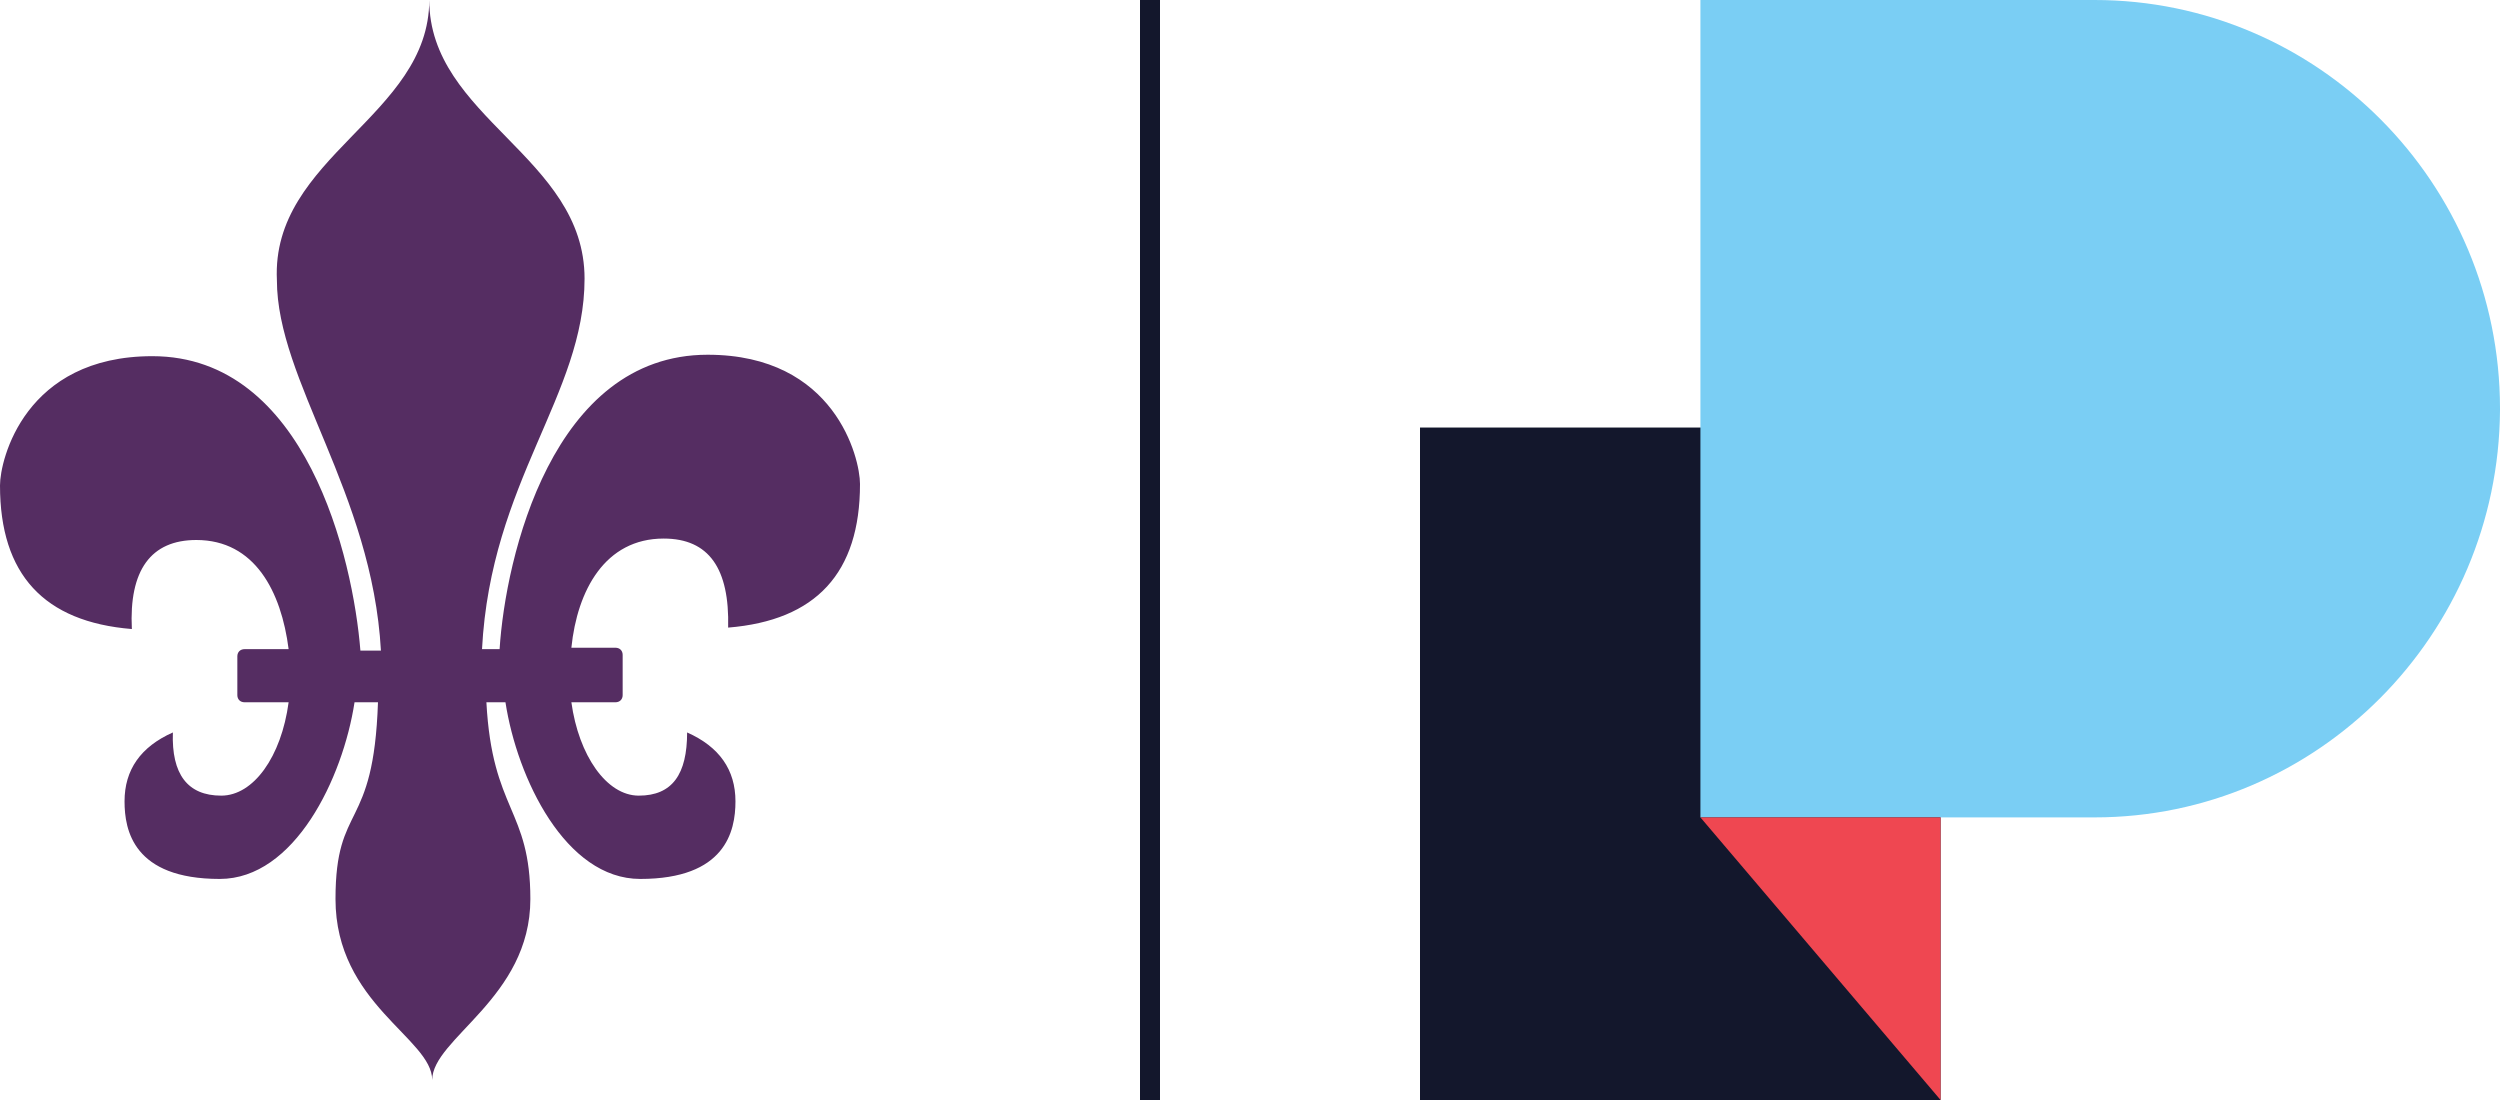 <?xml version="1.0" encoding="UTF-8"?>
<svg width="125px" height="55px" viewBox="0 0 125 55" version="1.1" xmlns="http://www.w3.org/2000/svg" xmlns:xlink="http://www.w3.org/1999/xlink">
    <title>Header- Logo</title>
    <g id="Page-1" stroke="none" stroke-width="1" fill="none" fill-rule="evenodd">
        <g id="Desktop" transform="translate(-28, -27)">
            <g id="Header" transform="translate(-1, 0)">
                <g id="Header--Logo" transform="translate(29, 27)">
                    <g id="Group" transform="translate(71, 0)" fill-rule="nonzero">
                        <rect id="Rectangle" fill="#13172C" x="0" y="21.377" width="26.029" height="33.623"></rect>
                        <path d="M33.723,40.87 L14.021,40.87 L14.021,0 L33.723,0 C44.868,0 54,9.13 54,20.435 L54,20.507 C53.928,31.739 44.868,40.87 33.723,40.87" id="Path" fill="#7ACEF4"></path>
                        <polygon id="Path" fill="#EF4751" points="26.029 55 14.021 40.87 26.029 40.87"></polygon>
                    </g>
                    <g id="Group_1_" fill="#552D62">
                        <path d="M21.463,0 C21.463,5.888 29.228,7.827 29.228,13.931 C29.228,19.747 24.54,24.056 24.101,32.457 L24.98,32.457 C25.273,27.862 27.617,17.737 35.382,17.737 C41.755,17.737 43,22.907 43,24.199 C43,28.652 40.802,31.021 36.407,31.38 C36.48,28.436 35.455,26.928 33.184,26.928 C30.254,26.928 28.862,29.513 28.569,32.386 L30.767,32.386 C30.986,32.386 31.133,32.529 31.133,32.745 L31.133,34.755 C31.133,34.971 30.986,35.114 30.767,35.114 L28.569,35.114 C28.935,37.771 30.327,39.782 31.939,39.782 C33.624,39.782 34.356,38.705 34.356,36.622 C35.968,37.34 36.773,38.489 36.773,40.069 C36.773,41.577 36.261,43.947 32.012,43.947 C28.276,43.947 25.859,38.92 25.273,35.114 L24.32,35.114 C24.613,40.572 26.518,40.428 26.518,44.952 C26.518,49.907 21.61,51.918 21.61,54 C21.61,51.918 16.775,50.194 16.775,44.952 C16.775,40.069 18.68,41.649 18.899,35.114 L17.727,35.114 C17.141,38.92 14.724,43.947 10.988,43.947 C6.666,43.947 6.227,41.505 6.227,40.069 C6.227,38.489 7.032,37.34 8.644,36.622 C8.571,38.705 9.376,39.782 11.061,39.782 C12.673,39.782 14.065,37.843 14.431,35.114 L12.233,35.114 C12.014,35.114 11.867,34.971 11.867,34.755 L11.867,32.816 C11.867,32.601 12.014,32.457 12.233,32.457 L14.431,32.457 C14.065,29.585 12.746,27 9.816,27 C7.545,27 6.446,28.508 6.593,31.452 C2.198,31.093 0,28.723 0,24.271 C0,22.979 1.245,17.809 7.618,17.809 C15.31,17.809 17.654,27.934 18.02,32.529 L19.046,32.529 C18.606,24.63 13.845,19.029 13.845,14.003 C13.552,7.827 21.463,5.816 21.463,0 Z" id="logo-pippinTech-fluer_1_"></path>
                    </g>
                    <line x1="57.5" y1="0" x2="57.5" y2="55" id="Path" stroke="#13172C"></line>
                </g>
            </g>
        </g>
    </g>
</svg>